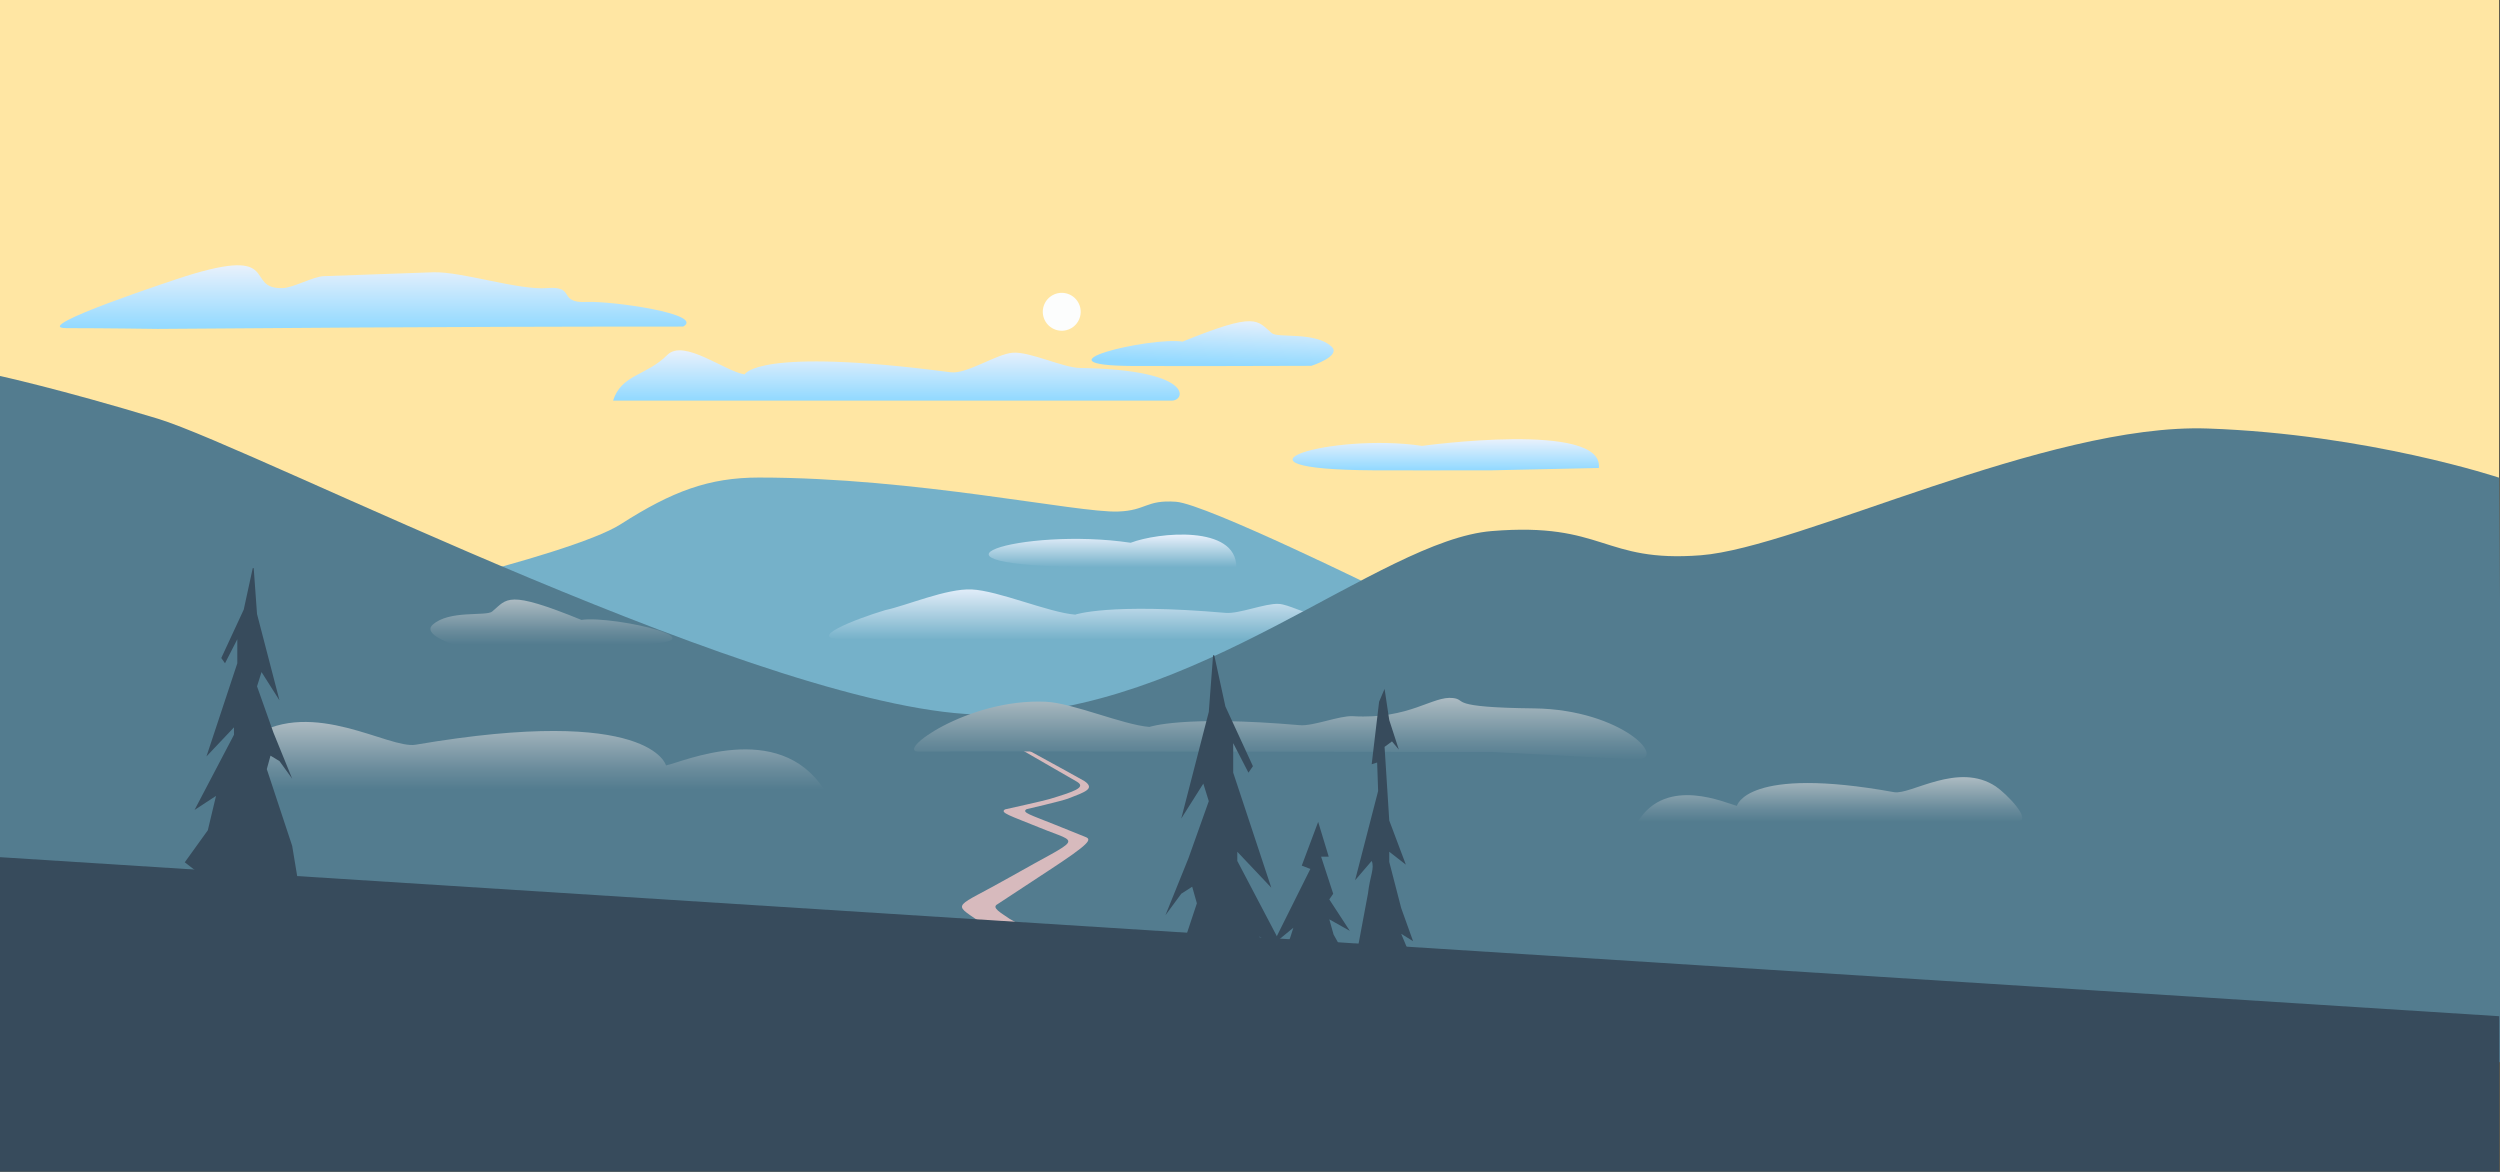 <?xml version="1.0" encoding="utf-8"?>
<!-- Generator: Adobe Illustrator 26.0.1, SVG Export Plug-In . SVG Version: 6.00 Build 0)  -->
<svg version="1.1" id="_x2014_ÎÓÈ_x5F_1" xmlns="http://www.w3.org/2000/svg" xmlns:xlink="http://www.w3.org/1999/xlink"
	 x="0px" y="0px" viewBox="0 0 1280 600" style="enable-background:new 0 0 1280 600;" xml:space="preserve">
<rect x="0" y="0" width="1280" height="600" fill="#333333" stroke="none"/>
<style type="text/css">
	.st0{fill:#FFE6A3;}
	.st1{fill:#75B1C9;}
	.st2{fill:url(#SVGID_1_);}
	.st3{fill:#537C8F;}
	.st4{fill:#D7BABD;}
	.st5{fill:#FCFDFD;}
	.st6{fill:url(#SVGID_00000062889737728203293790000000745542449624616099_);}
	.st7{fill:url(#SVGID_00000133507128065254372300000014263750600735290558_);}
	.st8{fill:url(#SVGID_00000067937231109120973800000004209753574120267702_);}
	.st9{fill:url(#SVGID_00000008859628478157263870000016858644652565335985_);}
	.st10{fill:url(#SVGID_00000139257612827393908790000017296370855893644179_);}
	.st11{fill:url(#SVGID_00000150822047135204329510000013919314836327463052_);}
	.st12{fill:url(#SVGID_00000023994096727776230940000017469408649270378893_);}
	.st13{fill:url(#SVGID_00000085963024865957447610000005464606024177851027_);}
	.st14{fill:url(#SVGID_00000085236611712742213650000000340804063161259409_);}
	.st15{fill:#374B5C;}
</style>
<rect id="sky" x="0" y="-0.5" class="st0" width="1279.6" height="601.2"/>
<path id="back_mount" class="st1" d="M572.5,261.9c-20.8,0.8-103.5-17.4-183.9-17.4c-25.6,0-44.4,7-70.8,23.9
	c-26.4,16.9-154.9,45-154.9,45v182.4h546.4V303.3c0,0-91.8-45.3-107.2-46.4C586.7,255.8,587,261.4,572.5,261.9z"/>
<linearGradient id="SVGID_1_" gradientUnits="userSpaceOnUse" x1="45.586" y1="327.522" x2="45.586" y2="299.867" gradientTransform="matrix(-1 0 0 1 638.548 0)">
	<stop  offset="0" style="stop-color:#75B1C9"/>
	<stop  offset="1" style="stop-color:#E9F1FC"/>
</linearGradient>
<path class="st2" d="M761.4,314.4c-11.2-5.1-30.1-10.6-62-14.5c-7.4-0.9-19.2,15-25.8,14.8c-4.9-0.2-14-5.3-18.9-5.5
	c-6.9-0.4-20.3,5.2-27.2,4.6c-59.8-5.2-77,0.9-77,0.9c-13.6-1.1-39.4-12.3-53-12.9c-12.8-0.6-33.1,8.2-44.3,10.6
	c-15.1,4.5-42.6,15.2-20.4,14.9c19.2-0.2,263.1,0.1,328.6,0.3V314.4z"/>
<path id="front_mount" class="st3" d="M80.9,214.4C30.1,199-0.9,192.3-0.9,192.3v304.1l81.7,0.4l1200.7,47.1l-1.9-299.3
	c0,0-66.8-22.3-149.2-25.2s-209.2,61-259.6,64.9c-50.4,3.9-49.3-17.1-107-12.4s-151.5,93.7-259.1,94S131.6,229.9,80.9,214.4z"/>
<path id="road_1_" class="st4" d="M517,470.5c-4.4-3.1-9.7-5.8-6.2-7.6c0,0,16.3-10.7,25.7-16.9c21.9-14.3,22.6-16.2,19.2-17.5
	c-3.4-1.4-10.3-4.1-15.4-6.2c-12.6-5.1-17.4-6.3-14.7-8c0,0,18.1-4.2,21.2-5.4c8.8-3.4,14.1-5.1,8.4-9c-0.8-0.6-53.3-29.3-60.2-32.9
	c-1.4,0-1.4,0.5,1,1.3c31.9,18.5,54.8,31.5,55.5,32c4.7,2.9-1.6,5-14.1,8.8c-2.5,0.8-22.8,5.3-22.8,5.3c-2.9,1.7,2.6,3.2,17.8,9.4
	c21,8.6,22.1,4-15.5,25.4c-28.2,16-29.8,12.8-15.6,22.5c1.6,1.1,22.3,15.5,35.9,24.9h35.2C551.6,487.2,519.9,472.6,517,470.5z"/>
<ellipse id="sun" transform="matrix(0.331 -0.944 0.944 0.331 212.737 619.869)" class="st5" cx="543.6" cy="159.9" rx="9.7" ry="9.7"/>
<g id="clouds_8_">
	
		<linearGradient id="SVGID_00000000196018161145571340000010632702496307935155_" gradientUnits="userSpaceOnUse" x1="4180.627" y1="168.482" x2="4180.627" y2="135.845" gradientTransform="matrix(-1 0 0 1 4371.725 0)">
		<stop  offset="0" style="stop-color:#91D9FF"/>
		<stop  offset="1" style="stop-color:#E9F1FC"/>
	</linearGradient>
	<path style="fill:url(#SVGID_00000000196018161145571340000010632702496307935155_);" d="M300.3,154.6c-15,0.7-5.2-8.3-20.1-7.1
		c-14.7,1.2-43.6-8.5-58.3-8.1l-56.3,2c-5.4,0.3-15.4,5.9-20.8,6.1c-20.2,0.7,0.3-21.8-49.7-6.1C92.2,142.3,13.7,168,34,168
		s46.8,0.4,46.8,0.4c49.5-0.3,132.9-1.2,269-1.2C361.1,160.8,313.2,154,300.3,154.6z"/>
	
		<linearGradient id="SVGID_00000104697974239006542760000001069839644522228409_" gradientUnits="userSpaceOnUse" x1="3362.123" y1="290.424" x2="3362.123" y2="273.677" gradientTransform="matrix(-1 0 0 1 3931.724 0)">
		<stop  offset="0" style="stop-color:#75B1C9"/>
		<stop  offset="1" style="stop-color:#E9F1FC"/>
	</linearGradient>
	<path style="fill:url(#SVGID_00000104697974239006542760000001069839644522228409_);" d="M559.5,290.4
		c-101.9-0.6-36.1-20.8,19.4-12.5c14.1-5.4,54.1-9.2,54.1,12.4C601.9,290.4,577.8,290.5,559.5,290.4z"/>
	
		<linearGradient id="SVGID_00000044171014563387318410000007838049486770203288_" gradientUnits="userSpaceOnUse" x1="3912.745" y1="205.106" x2="3912.745" y2="179.362" gradientTransform="matrix(-1 0 0 1 4371.725 0)">
		<stop  offset="0" style="stop-color:#91D9FF"/>
		<stop  offset="1" style="stop-color:#E9F1FC"/>
	</linearGradient>
	<path style="fill:url(#SVGID_00000044171014563387318410000007838049486770203288_);" d="M341.7,181.7c8.4-8.4,29.5,8.5,39.6,10
		c0,0,5.8-14.2,105.4-1.1c8.2,1.1,23.5-9.4,31.8-10c8.8-0.7,25.7,7.7,34.6,7.8c58.3,0.9,54,16.7,46.9,16.7H313.9
		C318.2,191.6,330.9,192.5,341.7,181.7z"/>
	
		<linearGradient id="SVGID_00000145018463607105863750000014984693973996973740_" gradientUnits="userSpaceOnUse" x1="3631.5" y1="240.841" x2="3631.5" y2="224.856" gradientTransform="matrix(-1 0 0 1 4371.725 0)">
		<stop  offset="0" style="stop-color:#91D9FF"/>
		<stop  offset="1" style="stop-color:#E9F1FC"/>
	</linearGradient>
	<path style="fill:url(#SVGID_00000145018463607105863750000014984693973996973740_);" d="M703.1,240.8c-84.2-0.5-20.9-19.4,25-12.5
		c0,0,93.4-12.9,90.5,11.3l-54.7,1.2C738.2,240.8,718.3,240.9,703.1,240.8z"/>
	
		<linearGradient id="SVGID_00000099642019961475057880000008851250117164227238_" gradientUnits="userSpaceOnUse" x1="3750.198" y1="162.507" x2="3751.109" y2="186.642" gradientTransform="matrix(-1 0 0 1 4371.725 0)">
		<stop  offset="0" style="stop-color:#E9F1FC"/>
		<stop  offset="1" style="stop-color:#91D9FF"/>
	</linearGradient>
	<path style="fill:url(#SVGID_00000099642019961475057880000008851250117164227238_);" d="M580.5,187.4c-54.1-0.3,8.4-15,25-12.5
		c38.3-15.6,37.9-10.8,45.7-4.3c3.1,2.6,22.1-0.9,30.5,6.8c5.4,4.9-10.3,9.9-10.3,9.9C645.6,187.4,595.6,187.5,580.5,187.4z"/>
	
		<linearGradient id="SVGID_00000034080728710430233920000009955966373181563833_" gradientUnits="userSpaceOnUse" x1="2988.751" y1="388.994" x2="2988.751" y2="357.353" gradientTransform="matrix(-1 0 0 1 3644.328 0)">
		<stop  offset="0" style="stop-color:#537C8F"/>
		<stop  offset="0.288" style="stop-color:#698B9B"/>
		<stop  offset="0.883" style="stop-color:#A1B3BB"/>
		<stop  offset="1" style="stop-color:#ADBBC2"/>
	</linearGradient>
	<path style="fill:url(#SVGID_00000034080728710430233920000009955966373181563833_);" d="M785.6,362.7c-45.1-0.5-34.2-4.4-41.6-5.3
		c-10.5-1.3-22.1,11-51.3,9.3c-6.9-0.4-20.3,5.2-27.2,4.6c-59.8-5.2-77,0.9-77,0.9c-13.6-1.1-39.4-12.3-53-12.9
		c-40.3-1.9-78.3,26.3-64.7,25.5c3.7-0.2,197.7,0.1,293,0.2c0,0,54.7,2.8,73.1,3.8C855.4,389.8,830.7,363.3,785.6,362.7z"/>
	
		<linearGradient id="SVGID_00000114766523496284223230000016813461696664302467_" gradientUnits="userSpaceOnUse" x1="2371.164" y1="404.177" x2="2371.164" y2="369.645" gradientTransform="matrix(-1 0 0 1 2636.257 0)">
		<stop  offset="0" style="stop-color:#537C8F"/>
		<stop  offset="0.288" style="stop-color:#698B9B"/>
		<stop  offset="0.883" style="stop-color:#A1B3BB"/>
		<stop  offset="1" style="stop-color:#ADBBC2"/>
	</linearGradient>
	<path style="fill:url(#SVGID_00000114766523496284223230000016813461696664302467_);" d="M129.7,376.9c30.7-19.5,69.5,6.7,83.1,4.4
		c120.5-20.6,128.2,10.6,128.2,10.6c8.2-1.6,57.5-23.8,80.9,12.3c0,0-294.3,0-308.9,0C98.4,404.2,121.6,382.1,129.7,376.9z"/>
	
		<linearGradient id="SVGID_00000044172797859234148950000016855659282184552885_" gradientUnits="userSpaceOnUse" x1="1466.204" y1="420.797" x2="1466.204" y2="397.911" gradientTransform="matrix(1 0 0 1 -529.245 0)">
		<stop  offset="0" style="stop-color:#537C8F"/>
		<stop  offset="0.288" style="stop-color:#698B9B"/>
		<stop  offset="0.883" style="stop-color:#A1B3BB"/>
		<stop  offset="1" style="stop-color:#ADBBC2"/>
	</linearGradient>
	<path style="fill:url(#SVGID_00000044172797859234148950000016855659282184552885_);" d="M1021.9,402.7
		c-19.3-12.9-43.6,4.4-52.1,2.9c-75.6-13.7-80.5,7-80.5,7c-5.1-1.1-36.1-15.8-50.7,8.1c0,0,184.6,0,193.8,0S1027,406.1,1021.9,402.7
		z"/>
	
		<linearGradient id="SVGID_00000015330956799979357470000010546061368215350445_" gradientUnits="userSpaceOnUse" x1="3491.84" y1="329.938" x2="3491.84" y2="306.947" gradientTransform="matrix(-1 0 0 1 3774.249 0)">
		<stop  offset="0" style="stop-color:#537C8F"/>
		<stop  offset="0.288" style="stop-color:#698B9B"/>
		<stop  offset="0.883" style="stop-color:#A1B3BB"/>
		<stop  offset="1" style="stop-color:#ADBBC2"/>
	</linearGradient>
	<path style="fill:url(#SVGID_00000015330956799979357470000010546061368215350445_);" d="M322.7,329.9c54.1-0.3-8.4-15-25-12.5
		c-38.3-15.6-37.9-10.8-45.7-4.3c-3.1,2.6-22.1-0.9-30.5,6.8c-5.4,4.9,10.3,9.9,10.3,9.9C257.6,329.9,307.6,330,322.7,329.9z"/>
</g>
<g id="back_trees_3_">
	<path class="st15" d="M694.3,503.3l-4.9-13l-6.6-11.8l-2.2-7.8l10.5,5.9l-10.5-16.1l2-2.9l-6.2-19h3.9l-5.4-17.8l-8.4,22.4l4.4,1.7
		l-19.4,38.9l10.7-8.8c-2.9,8.9-0.5,3.2-10.7,24.7l8.9-2.8l-11.8,37L694.3,503.3z"/>
	<polygon class="st15" points="593.2,532.3 650.5,532.3 664.6,521.4 650,501.1 644.8,479.5 658.5,488.4 633.5,440.8 633.5,436.1 
		650.9,454.5 631.4,395.6 631.4,380.5 639.2,395.6 641.5,392.3 627.4,361.7 621.7,335.5 621.1,335.5 618.9,364.5 604.8,419.1 
		616.1,401.2 618.9,410.2 608.5,439.4 596.7,468.6 604.8,457.6 610.4,454 612.8,462.5 596.7,511 	"/>
	<path class="st15" d="M723.5,492.7l-6.1-14.6l6.1,3.8l-6.1-17l-6.1-23.6v-5.2l8.5,6.6l-8.5-22.6l-2.4-37.7l3.8-2.8l3.5,4.2
		l-4.9-15.1l-2.4-16l-2.8,6.6l-3.8,32l2.8-0.9l0.5,14.6l-11.8,45.7l8.5-9.9c1.6,3.8-0.9,7.7-1.9,16.7l-9.4,50.2L723.5,492.7z"/>
	<polygon class="st15" points="143.1,358.6 133.9,344.1 131.6,351.4 140,375.1 149.6,398.7 143.1,389.7 138.5,386.9 136.6,393.8 
		149.6,433.1 154.2,460.9 146.1,453.3 145,461.7 157.6,490.3 94.6,441.5 106.4,425.1 110.6,407.5 99.6,414.7 119.8,376.2 
		119.8,372.4 105.7,387.3 121.5,339.6 121.5,327.3 115.2,339.6 113.3,336.9 124.8,312.1 129.4,290.9 129.9,290.9 131.6,314.4 	"/>
</g>
<polygon id="front_hill_2_" class="st15" points="-2.7,438.7 -2.7,600.8 1279.6,600.8 1279.6,520.3 "/>
</svg>

